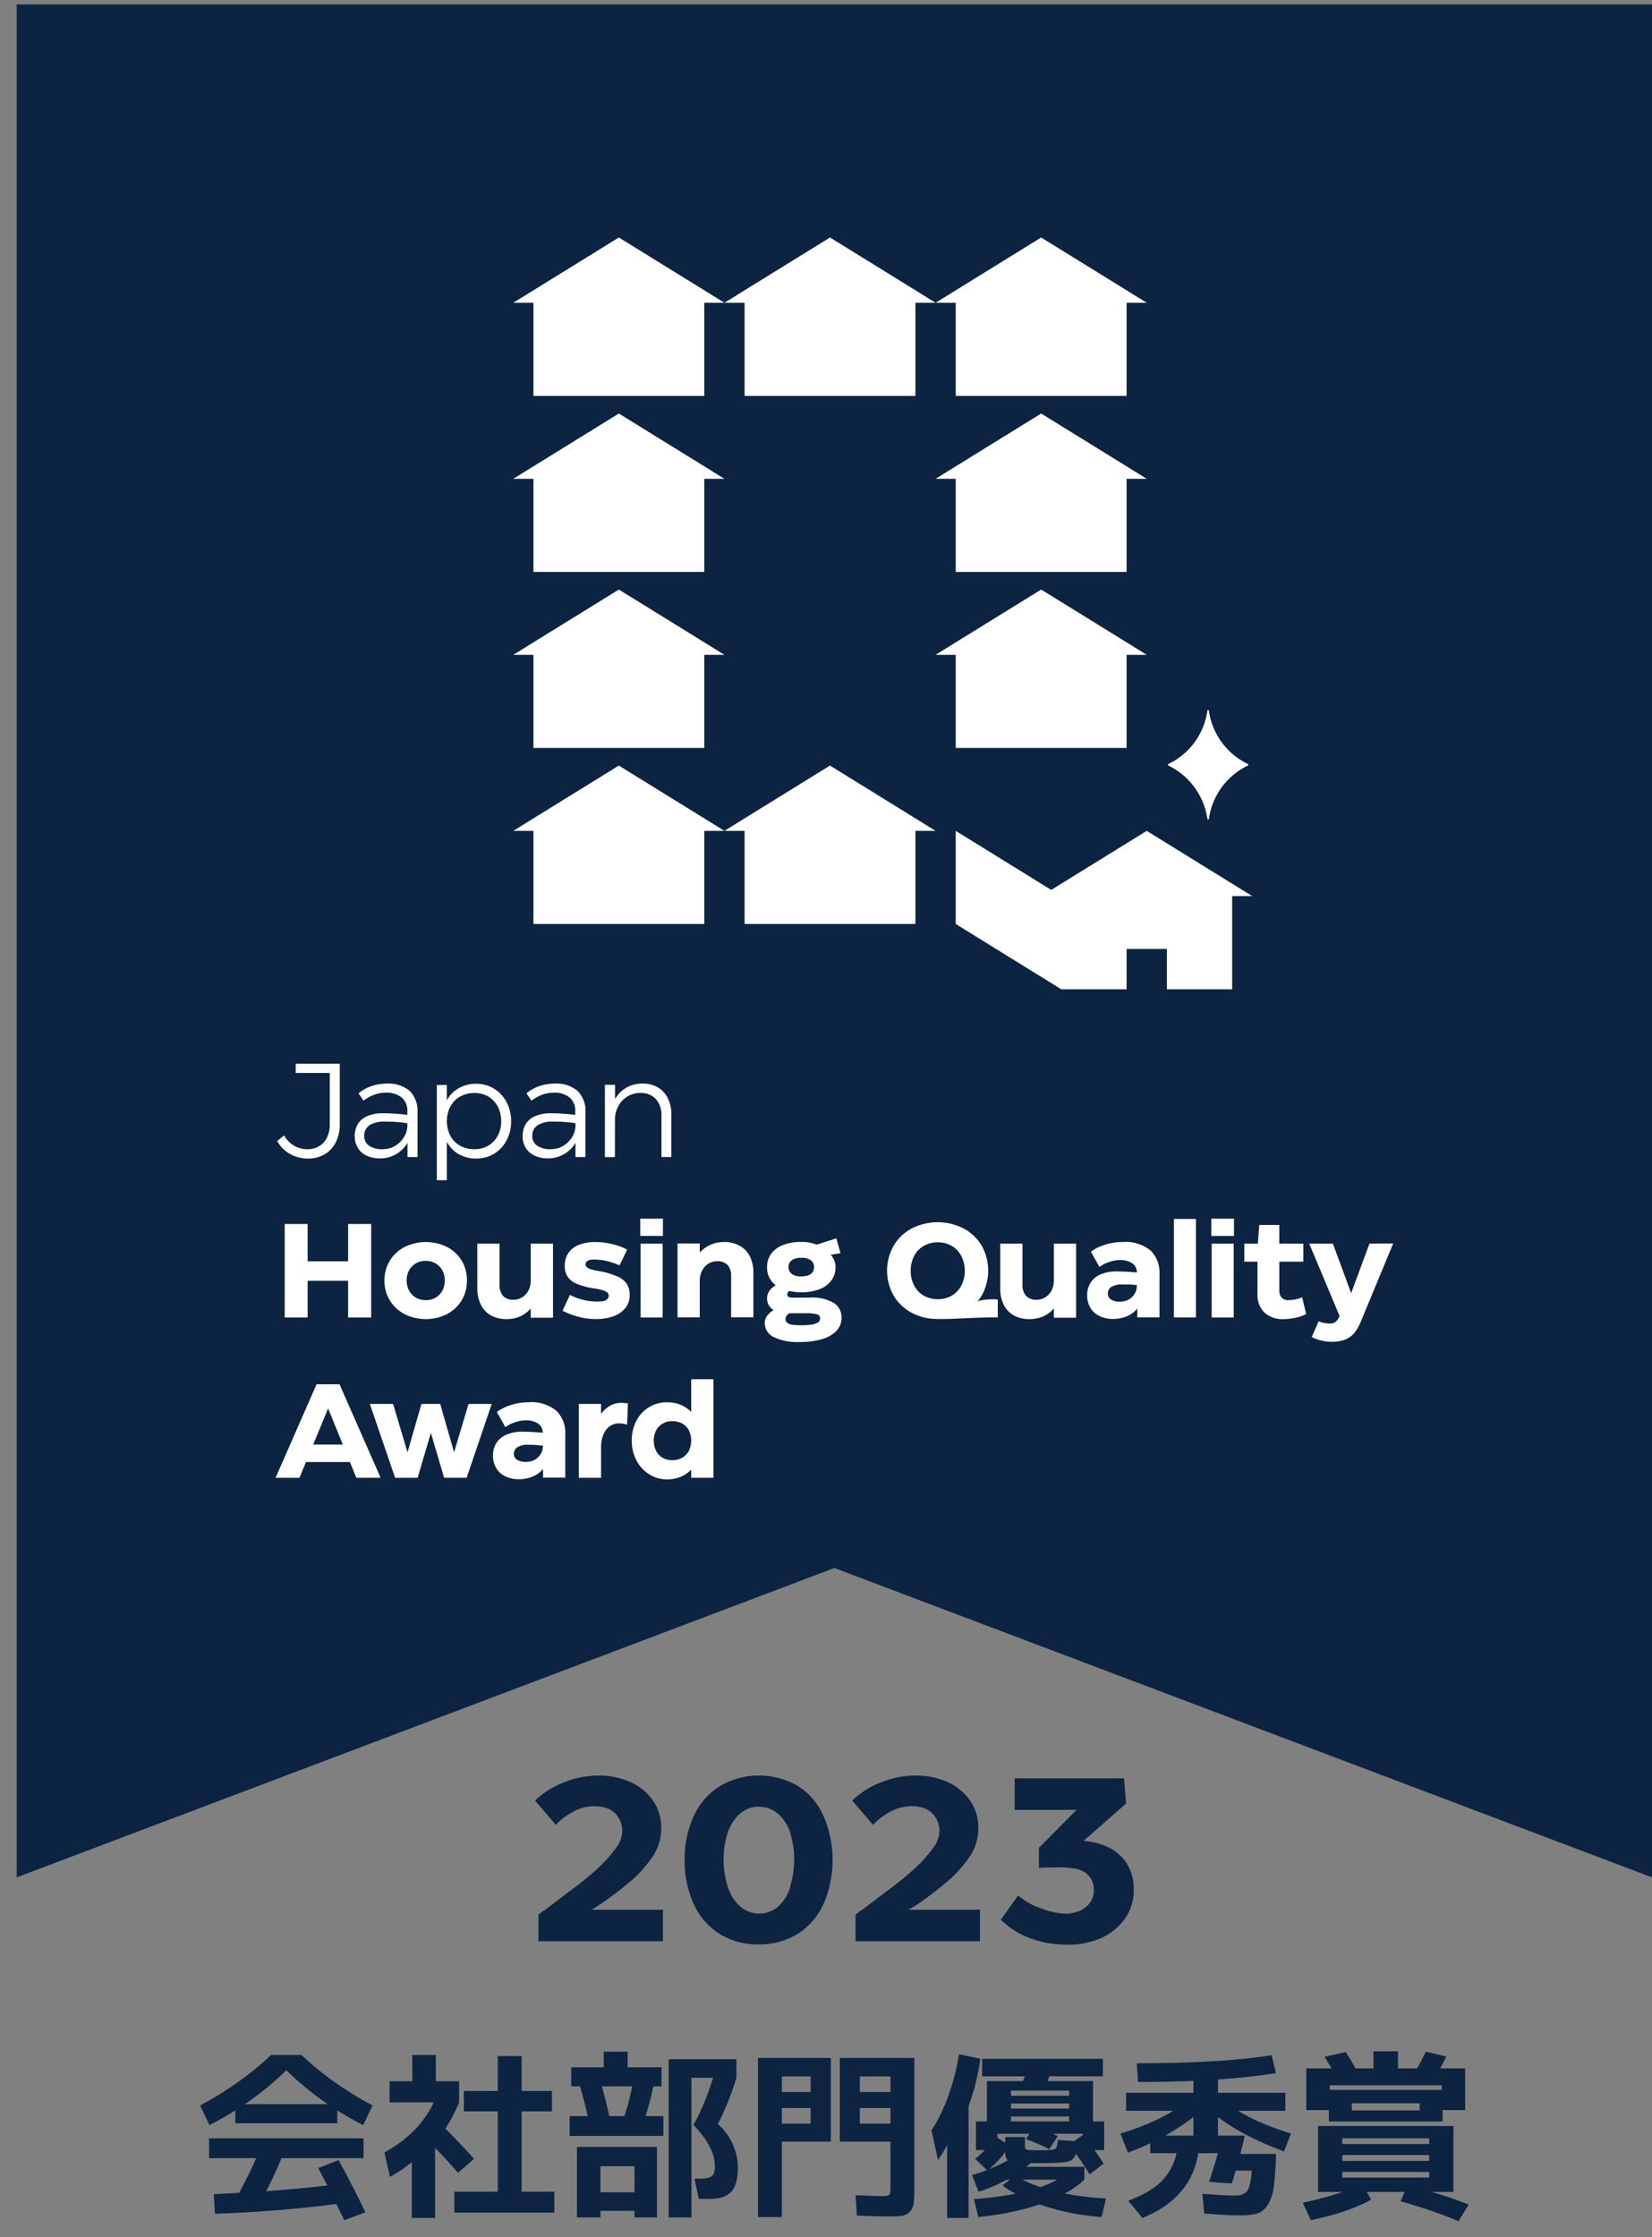 <svg xmlns="http://www.w3.org/2000/svg" width="82" height="111" fill="none" viewBox="0 0 82 111">
  <rect x="0" y="0" width="82" height="111" fill="#808080" stroke="none"/>
  <g clip-path="url(#a)">
    <path fill="#0C2341" d="M.831.222V93.15l40.585-15.349L82 93.151V.221H.83Z"/>
    <path fill="#0C2341" d="M48.183 92.044c.246-.399.377-.858.377-1.326a2.343 2.343 0 0 0-.42-1.394 2.694 2.694 0 0 0-1.129-.911 3.855 3.855 0 0 0-1.561-.314 4.613 4.613 0 0 0-1.703.333c-.538.202-1.03.51-1.446.906l1.032 1.206c.263-.276.571-.506.911-.68.312-.16.657-.243 1.008-.246a1.69 1.69 0 0 1 .718.145c.2.094.367.245.483.434.12.2.181.428.178.66a1.449 1.449 0 0 1-.309.83 7.055 7.055 0 0 1-.964 1.066 16.02 16.02 0 0 1-1.182.964c-.443.328-.906.694-1.379 1.042a1.48 1.48 0 0 0-.178.12l-.154.125v1.317h6.177v-1.562h-3.554a7.482 7.482 0 0 0 1.013-.675c.328-.237.626-.483.896-.705a6.146 6.146 0 0 0 1.186-1.335ZM31.259 93.38a6.185 6.185 0 0 0 1.186-1.336c.245-.399.376-.858.376-1.326a2.32 2.32 0 0 0-.425-1.394 2.637 2.637 0 0 0-1.128-.911 3.817 3.817 0 0 0-1.562-.314 4.62 4.62 0 0 0-1.702.333 4.343 4.343 0 0 0-1.447.907l1.032 1.205c.266-.275.575-.505.916-.68.31-.16.654-.243 1.003-.246.247-.004.492.045.719.145.2.094.367.245.482.434.121.198.184.428.178.66a1.447 1.447 0 0 1-.304.83 7.161 7.161 0 0 1-.964 1.066c-.338.308-.733.636-1.181.964-.45.328-.907.695-1.375 1.042a1.528 1.528 0 0 0-.183.12l-.154.126v1.316h6.181v-1.562h-3.544c.343-.203.67-.434.998-.675.328-.237.627-.483.898-.705Zm25.016.37c.01-.454-.11-.903-.347-1.292a2.24 2.24 0 0 0-.993-.834 3.242 3.242 0 0 0-1.153-.28l2.112-1.856-.1-1.249h-5.43v1.562h3.071l-1.866 1.886v.998a2.67 2.67 0 0 1 .357-.024h.414a4.45 4.45 0 0 1 .85.034c.208.008.41.066.592.168a.98.98 0 0 1 .386.386c.087.163.132.346.13.53a1.04 1.04 0 0 1-.178.603 1.216 1.216 0 0 1-.506.42c-.23.101-.478.152-.729.15a3.722 3.722 0 0 1-1.224-.266 3.462 3.462 0 0 1-1.124-.636l-.858 1.2c.41.405.904.718 1.446.916a5.21 5.21 0 0 0 1.886.324 4.014 4.014 0 0 0 1.649-.328c.47-.211.877-.544 1.177-.965.297-.422.45-.93.438-1.446Zm-16.647-5.12a3.855 3.855 0 0 0-3.91 0 3.407 3.407 0 0 0-1.283 1.48 5.015 5.015 0 0 0-.449 2.165 5.095 5.095 0 0 0 .449 2.199 3.405 3.405 0 0 0 1.273 1.476c.579.357 1.249.54 1.929.525a3.586 3.586 0 0 0 1.972-.53 3.431 3.431 0 0 0 1.273-1.485 5.521 5.521 0 0 0 0-4.34 3.379 3.379 0 0 0-1.254-1.49Zm-.405 5.01c-.11.37-.318.703-.603.964a1.445 1.445 0 0 1-1.87 0 2.132 2.132 0 0 1-.617-.964 4.155 4.155 0 0 1-.213-1.374 4.017 4.017 0 0 1 .208-1.346 2.18 2.18 0 0 1 .602-.93c.26-.227.592-.349.936-.343.341-.003.672.115.935.333.285.249.497.57.613.93a4.555 4.555 0 0 1 0 2.715l.01.015Zm-25.767 8.325c-1.008.953-2.183 1.788-3.524 2.504l.464.974c.419-.212.847-.455 1.284-.728v.637h5.063v-.637c.437.273.865.516 1.284.728l.465-.974c-1.342-.716-2.517-1.551-3.525-2.504h-1.511Zm-1.302 2.44a15.14 15.14 0 0 0 2.058-1.684 15.128 15.128 0 0 0 2.058 1.684h-4.116Zm3.642 3.169c.146.274.295.562.447.865a68.67 68.67 0 0 1-3.033.283c.273-.522.528-1.069.765-1.639h4.07v-.984h-7.667v.984h2.34c-.23.528-.513 1.101-.847 1.721-.297.018-.716.039-1.256.064l.054.974a65.097 65.097 0 0 0 6.029-.483 73.435 73.435 0 0 0 .392.802l1.047-.392a56.127 56.127 0 0 0-1.33-2.586l-1.01.391Zm10.099-2.814h1.502v-1.01h-1.502v-1.731H24.71v1.731h-1.685v1.01h1.685v3.989h-2.158v1.038h4.963v-1.038h-1.621v-3.989Z"/>
    <path fill="#0C2341" d="M23.527 107.119c-.377-.431-.85-.932-1.42-1.503a7.51 7.51 0 0 0 .682-1.302v-1.047h-1.156v-1.302h-1.166v1.302h-1.129v1.047h2.195c-.492 1.032-1.309 1.861-2.45 2.486l.273 1.211a6.79 6.79 0 0 0 1.084-.728v2.768h1.156v-3.479c.444.456.823.869 1.139 1.239l.792-.692Zm8.9-3.597h.41v-.947h-1.685v-.774h-1.184v.774h-1.612v.947h.438c.145.516.273 1.008.382 1.475h-.902v.983h4.654v-.983h-.883c.157-.51.285-1.002.382-1.475Zm-1.43 1.475h-.756a25.7 25.7 0 0 0-.364-1.475h1.503c-.098.498-.225.989-.383 1.475Zm-2.358 5.027h1.165v-.328h1.694v.328h1.111v-3.497h-3.97v3.497Zm1.165-2.541h1.694v1.293h-1.694v-1.293Zm5.828-2.094c.364-.705.67-1.469.92-2.295v-.92h-3.36v7.85h1.129v-6.93h1.074c-.267.88-.592 1.66-.974 2.34.71.735 1.065 1.418 1.065 2.049 0 .249-.053.414-.16.496-.105.082-.326.123-.66.123h-.19l.209 1.002h.564c.48 0 .83-.118 1.048-.355.218-.237.328-.634.328-1.193 0-.401-.087-.792-.26-1.175a2.916 2.916 0 0 0-.733-.992Zm6.055.874H44.2v2.286c0 .2-.021.32-.064.36-.042.039-.17.059-.382.059-.085 0-.513-.015-1.284-.046l.063 1.011c.838.03 1.324.045 1.457.045.346 0 .6-.01.761-.031a.678.678 0 0 0 .405-.201.715.715 0 0 0 .196-.423c.021-.17.032-.437.032-.802v-6.41h-3.697v4.152Zm.992-3.233H44.2v.774h-1.52v-.774Zm0 1.567H44.2v.774h-1.52v-.774Zm-5.054 5.409h1.184v-3.743h2.431v-4.152h-3.615v7.895Zm1.184-6.976h1.43v.774h-1.43v-.774Zm0 1.567h1.43v.774h-1.43v-.774Zm15.015 3.551v-.637h-2.877c.024-.025.06-.056.109-.096l.11-.087h.445c.717 0 1.18-.024 1.39-.072a.505.505 0 0 0 .395-.401c.194.261.425.604.692 1.029l.692-.528a9.542 9.542 0 0 0-.455-.674h.483v-1.421h-.556v-2.003h-2.25a2.77 2.77 0 0 0 .083-.237h2.659v-.865h-5.992v.865h2.122a1.05 1.05 0 0 0-.046.114 2.811 2.811 0 0 1-.045.123h-1.794v2.003h-.547v1.421h.438c-.122.134-.28.279-.474.437l.583.555a9.71 9.71 0 0 1-.738.246l.319.829a7.3 7.3 0 0 0 1.402-.601h.155l-.364.291c.182.14.397.277.646.41a16.97 16.97 0 0 1-2.067.264l.219.893c1.135-.116 2.149-.325 3.041-.629.941.334 1.967.544 3.078.629l.219-.92a16.464 16.464 0 0 1-2.05-.246c.383-.206.708-.437.975-.692Zm-3.642-4.417h2.886v.255h-2.886v-.255Zm0 .638h2.886v.255h-2.886v-.255Zm0 .646h2.886v.246h-2.886v-.246Zm-1.084 2.614c.291-.243.559-.528.801-.856 0 .219.043.358.128.419a8.148 8.148 0 0 1-.93.437Zm.801-1.594v.292l-.391-.264v-.192h1.584l-.164.265c.42.158.805.324 1.157.5l.419-.646a.36.36 0 0 1-.073-.037.813.813 0 0 0-.087-.045 1.101 1.101 0 0 1-.077-.037h1.466v.073l-.41.292-.82-.055c-.011.255-.056.404-.131.446-.076.043-.333.064-.77.064-.364 0-.577-.009-.637-.027-.061-.018-.091-.079-.091-.182v-.447h-.975Zm1.74 2.486a6.777 6.777 0 0 1-.893-.373h1.73a4.677 4.677 0 0 1-.837.373Zm-4.035-6.593c-.249 1.488-.704 2.747-1.366 3.779l.319 1.467c.164-.231.316-.477.455-.738v3.615h1.066v-5.546c.273-.746.467-1.533.583-2.358l-1.057-.219Zm16.196 2.805v-.892h-3.342v-.665a32.628 32.628 0 0 0 2.878-.31l-.219-.892c-1.657.267-3.888.401-6.693.401l.063.928c.978 0 1.895-.018 2.75-.054v.592h-3.341v.892h2.34c-.704.437-1.578.814-2.623 1.129l.374.947c.406-.151.777-.306 1.11-.464v.492H58.4a2.774 2.774 0 0 1-.756 1.402c-.376.371-.923.689-1.639.956l.701.856c1.615-.655 2.538-1.727 2.768-3.214h.975c-.116.437-.261.911-.437 1.42l1.129.082c.073-.224.137-.437.191-.637h.801c-.036.51-.11.844-.223 1.002-.112.158-.314.236-.605.236-.31 0-.85-.03-1.621-.091l.091.984c.826.06 1.414.091 1.767.091.376 0 .667-.033.874-.1.206-.067.38-.214.524-.442.142-.228.24-.533.29-.915a15.9 15.9 0 0 0 .106-1.594h-1.767c.073-.279.146-.583.218-.91h-1.33v-.92c.833.637 1.925 1.205 3.28 1.703l.345-.884c-1.105-.346-1.979-.722-2.622-1.129h2.34Zm-4.562 1.23h-1.394c.504-.286.969-.592 1.394-.92v.92Zm5.602-1.266h1.12v.564h5.646v-.564h1.12v-2.067h-1.238c.097-.183.197-.38.3-.592l-1.02-.237c-.145.31-.288.586-.428.829h-.947v-.847h-1.22v.847h-.892a10.059 10.059 0 0 0-.483-.811l-1.047.237.346.574H64.84v2.067Zm5.628.018h-3.37v-.355h3.37v.355Zm-4.463-1.248h5.556v.228h-5.556v-.228Zm6.138 5.291v-3.269h-6.72v3.269h1.238c-.656.213-1.32.392-1.994.537l.4.866c1.263-.268 2.259-.608 2.988-1.02l-.21-.383h1.876l-.2.465c1.135.321 2.094.652 2.877.992l.501-.829a18.426 18.426 0 0 0-1.849-.628h1.093Zm-1.202-.71h-4.316v-.282h4.316v.282Zm0-.829h-4.316v-.291h4.316v.291Zm0-.838h-4.316v-.282h4.316v.282Z"/>
    <path fill="#fff" d="m34.958 23.138-4.24-2.62-4.24 2.62-1 .62h1v4.62h8.48v-4.62h1l-1-.62Zm0 8.734-4.24-2.62-4.24 2.62-1 .62h1v4.62h8.48v-4.62h1l-1-.62Zm20.962-8.734-4.24-2.62-4.24 2.62-1 .62h1v4.62h8.48v-4.62h1l-1-.62Zm0 8.734-4.24-2.62-4.24 2.62-1 .62h1v4.62h8.48v-4.62h1l-1-.62ZM34.958 14.404l-4.24-2.62-4.24 2.62-1 .62h1v4.62h8.48v-4.62h1l-1-.62Zm10.481 0-4.24-2.62-4.24 2.62-1 .62h1v4.62h8.48v-4.62h1l-1-.62Zm10.481 0-4.24-2.62-4.24 2.62-1 .62h1v4.62h8.48v-4.62h1l-1-.62ZM34.958 40.606l-4.24-2.62-4.24 2.62-1 .62h1v4.62h8.48v-4.62h1l-1-.62Zm10.481 0-4.24-2.62-4.24 2.62-1 .62h1v4.62h8.48v-4.62h1l-1-.62Zm15.721 3.24-4.24-2.62-4.24 2.62-.498.31-4.743-2.93v4.62l5.24 3.24h3.241v-2.004h2v2.005h3.24v-4.625h1l-1-.616Zm-1.157-8.607h-.07a3.463 3.463 0 0 1-1.956 2.677v.061a3.493 3.493 0 0 1 1.956 2.677h.07a3.467 3.467 0 0 1 1.956-2.677v-.061a3.46 3.46 0 0 1-1.956-2.677ZM14.387 57.253c.275.156.585.236.9.232.291.007.578-.066.83-.212.238-.14.43-.348.551-.597.135-.276.202-.58.197-.886v-3.01h-2.187v.458h1.69v2.557a1.44 1.44 0 0 1-.139.644 1.005 1.005 0 0 1-.383.43c-.178.105-.38.157-.586.152a1.286 1.286 0 0 1-1.06-.535.555.555 0 0 1-.05-.07l-.05-.077-.34.276c.145.268.362.49.627.638Zm3.8.086c.207.095.432.143.66.138a1.567 1.567 0 0 0 1.38-.768v.702h.498v-2.226a1.382 1.382 0 0 0-.387-1.052 1.615 1.615 0 0 0-1.143-.367 2.4 2.4 0 0 0-.74.118c-.24.08-.464.204-.66.365l.251.364a1.85 1.85 0 0 1 .522-.29c.185-.07.382-.107.58-.107.286-.017.568.07.795.243a.856.856 0 0 1 .276.693v.166a10.014 10.014 0 0 0-1.212-.08 1.882 1.882 0 0 0-.787.146.997.997 0 0 0-.464.4 1.163 1.163 0 0 0-.149.594c-.002.2.05.396.15.569.101.17.251.306.43.392Zm.146-1.505c.239-.137.513-.2.788-.18a6.292 6.292 0 0 1 1.098.08v.16c-.01.193-.07.379-.176.54a1.26 1.26 0 0 1-.437.424 1.176 1.176 0 0 1-.607.163 1.146 1.146 0 0 1-.682-.174.575.575 0 0 1-.238-.497.597.597 0 0 1 .254-.508v-.008Zm3.847.817c.131.255.332.466.58.61.263.152.563.23.867.224a1.67 1.67 0 0 0 1.513-.892c.156-.294.235-.622.23-.955a1.994 1.994 0 0 0-.23-.961 1.69 1.69 0 0 0-1.508-.903 1.695 1.695 0 0 0-.864.224c-.25.138-.455.346-.588.599v-.762h-.497v4.724h.497v-1.908Zm.177-1.75c.112-.208.28-.38.486-.495.217-.118.462-.178.71-.174.238-.004.474.056.681.174.2.12.363.292.473.497.116.227.175.48.17.735.004.249-.055.495-.17.715a1.27 1.27 0 0 1-.473.494 1.326 1.326 0 0 1-.682.174 1.466 1.466 0 0 1-.71-.17 1.224 1.224 0 0 1-.485-.492 1.594 1.594 0 0 1 0-1.459Zm4.175 2.438a1.5 1.5 0 0 0 .66.138c.397.003.78-.142 1.077-.406.115-.106.215-.228.296-.362v.702h.496v-2.226a1.387 1.387 0 0 0-.389-1.052 1.607 1.607 0 0 0-1.143-.367c-.25 0-.5.04-.738.118-.24.08-.464.203-.66.365l.252.364c.157-.123.332-.221.519-.29.185-.07.382-.106.58-.107a1.19 1.19 0 0 1 .795.243.857.857 0 0 1 .276.693v.166a10.076 10.076 0 0 0-1.215-.08 1.876 1.876 0 0 0-.784.146.997.997 0 0 0-.464.4 1.154 1.154 0 0 0-.149.594c-.003.2.049.396.15.569.104.172.258.308.441.392Zm.146-1.505a1.38 1.38 0 0 1 .785-.18 6.353 6.353 0 0 1 1.101.08v.16a1.143 1.143 0 0 1-.176.54 1.26 1.26 0 0 1-.437.424 1.184 1.184 0 0 1-.607.163 1.14 1.14 0 0 1-.682-.174.567.567 0 0 1-.24-.497.587.587 0 0 1 .256-.508v-.008Zm3.847-.27a1.382 1.382 0 0 1 .169-.683 1.21 1.21 0 0 1 1.085-.649 1 1 0 0 1 .778.301c.193.232.291.528.276.829v2.046h.492v-2.113a1.758 1.758 0 0 0-.18-.811 1.288 1.288 0 0 0-.499-.536 1.513 1.513 0 0 0-.754-.185c-.199 0-.396.034-.583.102-.333.123-.61.362-.781.674v-.715h-.503v3.59h.497l.003-1.85Zm-15.254 7.019v-1.85h-1.14v4.639h1.14v-1.823h2.008v1.823h1.145v-4.64H17.28v1.85h-2.01Zm4.076-.028a1.933 1.933 0 0 0 0 1.963c.177.29.43.527.732.685a2.363 2.363 0 0 0 2.11 0c.3-.158.552-.394.728-.685.176-.299.266-.641.26-.988a1.86 1.86 0 0 0-.26-.978 1.839 1.839 0 0 0-.729-.679 2.376 2.376 0 0 0-2.104 0 1.88 1.88 0 0 0-.737.682Zm.96.472a.892.892 0 0 1 .338-.342.945.945 0 0 1 .489-.122.93.93 0 0 1 .483.122.9.9 0 0 1 .337.342c.083.157.125.331.121.508.004.178-.038.354-.121.511a.892.892 0 0 1-.337.343.943.943 0 0 1-.475.121.994.994 0 0 1-.494-.121.895.895 0 0 1-.34-.348 1.074 1.074 0 0 1-.122-.511 1.02 1.02 0 0 1 .122-.503Zm4.49.715v-2.035h-1.104v2.21c-.008.286.054.57.18.828.11.224.286.408.505.527.237.124.5.186.768.18.16 0 .32-.021.475-.064.143-.04.28-.102.403-.185.119-.076.227-.17.32-.276v.456h1.105v-3.676h-1.105v1.817a1.1 1.1 0 0 1-.108.497.861.861 0 0 1-.309.343.79.79 0 0 1-.436.127.672.672 0 0 1-.527-.196.804.804 0 0 1-.166-.553Zm5.83-.414a4.052 4.052 0 0 0-.87-.257 2.67 2.67 0 0 1-.428-.093.533.533 0 0 1-.201-.108.175.175 0 0 1-.061-.135c0-.048.016-.094.047-.13a.29.29 0 0 1 .138-.083.955.955 0 0 1 .24-.025c.216 0 .431.025.641.075.212.052.42.124.619.215l.378-.781a2.74 2.74 0 0 0-.738-.276 3.72 3.72 0 0 0-.828-.103 2.253 2.253 0 0 0-.812.133 1.145 1.145 0 0 0-.53.398 1.072 1.072 0 0 0-.188.635.997.997 0 0 0 .138.552c.113.158.27.281.45.353.273.111.559.187.851.227.151.02.3.052.447.094a.644.644 0 0 1 .224.113.199.199 0 0 1 .069.157.221.221 0 0 1-.072.177.407.407 0 0 1-.193.091c-.1.016-.202.023-.304.022a2.84 2.84 0 0 1-.682-.08 2.8 2.8 0 0 1-.671-.251l-.37.79c.248.124.508.223.776.295.287.078.583.117.881.116.299.006.596-.041.878-.14.229-.08.431-.22.585-.407a.998.998 0 0 0 .213-.646 1.024 1.024 0 0 0-.14-.552c-.123-.17-.292-.3-.487-.376Zm2.278-2.86H31.78v.855h1.126v-.855Zm-.013 1.24h-1.094v3.664h1.094v-3.665Zm3.816.102c-.236-.127-.5-.19-.768-.183-.16 0-.32.021-.475.064a1.618 1.618 0 0 0-.732.458v-.45H33.63v3.664h1.104V63.55a1.063 1.063 0 0 1 .113-.497c.07-.14.176-.26.307-.345a.796.796 0 0 1 .442-.127.665.665 0 0 1 .525.193.809.809 0 0 1 .17.552v2.036h1.105v-2.21a1.753 1.753 0 0 0-.177-.814 1.214 1.214 0 0 0-.51-.528Zm4.672 2.833a2.18 2.18 0 0 0-1.226-.257h-.782a.594.594 0 0 1-.22-.03.122.122 0 0 1-.072-.125.187.187 0 0 1 .025-.1.278.278 0 0 1 .074-.076c.196.044.396.066.597.066a2.42 2.42 0 0 0 .905-.155c.234-.084.437-.235.586-.433.139-.194.211-.428.207-.666a.832.832 0 0 0-.066-.331.886.886 0 0 0-.175-.276l.487-.08-.207-.735-.975.312a1.885 1.885 0 0 0-.773-.133 2.41 2.41 0 0 0-.9.152 1.304 1.304 0 0 0-.586.434c-.138.192-.21.423-.204.66a1.075 1.075 0 0 0 .43.9c-.121.07-.227.164-.312.276a.68.68 0 0 0-.035.71.68.68 0 0 0 .24.248c-.12.074-.227.167-.315.277a.581.581 0 0 0-.121.359.766.766 0 0 0 .439.701c.398.185.836.27 1.275.246.39.009.777-.041 1.152-.15.267-.073.51-.217.704-.416a.925.925 0 0 0 .24-.636.848.848 0 0 0-.392-.742Zm-2.162-2.027a.442.442 0 0 1 .207-.15.898.898 0 0 1 .345-.057.797.797 0 0 1 .475.121.382.382 0 0 1 .16.332.428.428 0 0 1-.071.26.459.459 0 0 1-.216.157.986.986 0 0 1-.348.052.756.756 0 0 1-.464-.119.416.416 0 0 1-.168-.35.395.395 0 0 1 .08-.246Zm1.38 2.999a.733.733 0 0 1-.306.107 3.512 3.512 0 0 1-.539.034 2.9 2.9 0 0 1-.41-.022.553.553 0 0 1-.258-.094.214.214 0 0 1-.093-.188.257.257 0 0 1 .044-.152.64.64 0 0 1 .13-.14h.8a2.22 2.22 0 0 1 .569.049c.116.033.171.1.171.196a.25.25 0 0 1-.105.218l-.002-.008Zm6.595-.177.676-.025a30.883 30.883 0 0 1 1.657-.047v-.889a3.432 3.432 0 0 0-.503 0c-.125.009-.25.027-.372.055-.047 0-.089.033-.136.05.078-.092.148-.19.21-.293a2.53 2.53 0 0 0 0-2.485 2.307 2.307 0 0 0-.894-.85 2.839 2.839 0 0 0-2.577 0 2.256 2.256 0 0 0-.897.858 2.507 2.507 0 0 0 0 2.472c.213.36.523.655.894.85.393.21.833.316 1.28.31.211.008.427.002.662-.006Zm-1.337-1.149a1.254 1.254 0 0 1-.48-.5 1.578 1.578 0 0 1-.171-.737 1.558 1.558 0 0 1 .17-.734 1.22 1.22 0 0 1 .481-.5c.211-.12.45-.18.693-.177.242-.004.48.057.69.177.204.117.37.29.476.5.118.226.178.479.173.734.005.257-.055.51-.173.737a1.237 1.237 0 0 1-.475.5 1.38 1.38 0 0 1-.69.174 1.379 1.379 0 0 1-.694-.174Zm6.13.914c.12-.077.228-.17.324-.276v.456h1.104v-3.676H52.31v1.817c.003.172-.035.343-.11.497a.855.855 0 0 1-.307.343.797.797 0 0 1-.439.127.676.676 0 0 1-.527-.196.804.804 0 0 1-.174-.553v-2.035h-1.104v2.21c-.01.286.051.57.176.828.111.223.288.407.506.527.236.124.5.186.767.18.16 0 .32-.021.475-.064.148-.037.288-.1.414-.185Zm3.72-3.576c-.28 0-.56.042-.828.125-.262.075-.51.195-.732.353l.428.757c.147-.108.312-.191.486-.246.166-.06.34-.092.516-.094.223-.014.445.044.633.166a.531.531 0 0 1 .22.45 11.76 11.76 0 0 0-.985-.053 1.976 1.976 0 0 0-.829.155 1.08 1.08 0 0 0-.491.42c-.11.187-.166.401-.16.618-.003.212.05.42.154.605.106.18.264.325.453.414.21.1.44.15.671.147a1.76 1.76 0 0 0 .51-.07c.144-.04.28-.102.404-.182.11-.07.21-.158.293-.26v.431h1.105V63.23a1.547 1.547 0 0 0-.45-1.188 1.95 1.95 0 0 0-1.398-.414Zm.72 2.234a.755.755 0 0 1-.129.37.789.789 0 0 1-.295.26.892.892 0 0 1-.404.094.828.828 0 0 1-.45-.105.337.337 0 0 1-.157-.301.363.363 0 0 1 .171-.323.982.982 0 0 1 .552-.122h.379l.336.028-.002.1Zm2.936-3.38H58.27v4.89h1.093v-4.89Zm1.889-.014h-1.127v.857h1.127v-.856Zm-.014 1.24h-1.093v3.665h1.093v-3.665Zm3.054 2.767a1.871 1.871 0 0 1-.35.036.42.42 0 0 1-.324-.124.513.513 0 0 1-.115-.36v-1.424h1.192v-.895h-1.193v-.928h-.994l-.072.928h-.67v.895h.651v1.571a1.26 1.26 0 0 0 .34.95c.266.232.611.35.964.329.196-.002.39-.025.582-.067.186-.035.365-.097.533-.184l-.198-.829a1.74 1.74 0 0 1-.346.102Zm3.684-2.767-.909 2.458-.905-2.458h-1.174l1.505 3.59-.028.06a.599.599 0 0 1-.18.238.445.445 0 0 1-.275.075 1.686 1.686 0 0 1-.276-.028.994.994 0 0 1-.276-.085l-.346.781c.136.074.281.13.431.166.18.049.366.073.553.072.222.006.443-.028.654-.1a1.13 1.13 0 0 0 .455-.314c.143-.175.258-.37.34-.58l1.61-3.883-1.18.008Zm-52.262 6.978-2.035 4.64h1.187l.323-.782h2.182l.317.781h1.207l-2.04-4.639h-1.141Zm-.166 2.991.74-1.79.73 1.79h-1.47Zm6.992.384-.688-2.4h-.933l-.69 2.4-.716-2.4h-1.154l1.254 3.665h1.118l.657-2.226.658 2.225h1.118l1.245-3.664h-1.151l-.718 2.4Zm3.684-2.48c-.281 0-.56.042-.829.124a2.447 2.447 0 0 0-.734.354l.425.756c.147-.107.31-.19.483-.245a1.6 1.6 0 0 1 .517-.094 1.05 1.05 0 0 1 .635.166.555.555 0 0 1 .22.45c-.41-.036-.74-.053-.988-.053a1.97 1.97 0 0 0-.828.155 1.088 1.088 0 0 0-.495.42 1.193 1.193 0 0 0-.16.618 1.18 1.18 0 0 0 .158.605c.104.18.261.325.45.414.21.1.44.15.673.146a1.74 1.74 0 0 0 .509-.069c.142-.041.28-.103.405-.182.11-.07.208-.158.29-.26v.431h1.105v-2.134a1.534 1.534 0 0 0-.45-1.188 1.932 1.932 0 0 0-1.386-.414Zm.723 2.234a.785.785 0 0 1-.428.63.881.881 0 0 1-.4.093.827.827 0 0 1-.45-.104.332.332 0 0 1-.16-.301.37.37 0 0 1 .174-.324.975.975 0 0 1 .552-.121c.135 0 .262 0 .378.014l.337.027-.003.086Zm3.336-2.065c-.18.101-.332.243-.447.414v-.503H28.73v3.665h1.105v-1.497a1.688 1.688 0 0 1 .11-.63.947.947 0 0 1 .31-.422c.135-.1.3-.153.469-.15.136 0 .272.021.403.061l.042-1.054a2.578 2.578 0 0 0-.34-.025c-.192 0-.38.049-.547.14Zm4.026.314a1.482 1.482 0 0 0-.533-.364 1.797 1.797 0 0 0-.651-.119 1.68 1.68 0 0 0-1.533.911 2.08 2.08 0 0 0-.232.992c-.005.344.076.684.237.988.147.281.366.518.636.685.263.164.567.25.877.249.227.001.452-.04.663-.122.202-.082.384-.205.536-.362v.403h1.105v-4.89h-1.105v1.63Zm-.119 1.933a.865.865 0 0 1-.331.337.972.972 0 0 1-.489.119.94.94 0 0 1-.48-.122.81.81 0 0 1-.323-.345 1.133 1.133 0 0 1-.114-.513 1.046 1.046 0 0 1 .117-.497.807.807 0 0 1 .323-.337.92.92 0 0 1 .477-.122c.17-.003.338.036.489.113a.807.807 0 0 1 .331.334 1.181 1.181 0 0 1 0 1.033Z"/>
  </g>
  <defs>
    <clipPath id="a">
      <path fill="#fff" d="M.831.222h81.17v109.993H.831z"/>
    </clipPath>
  </defs>
</svg>
